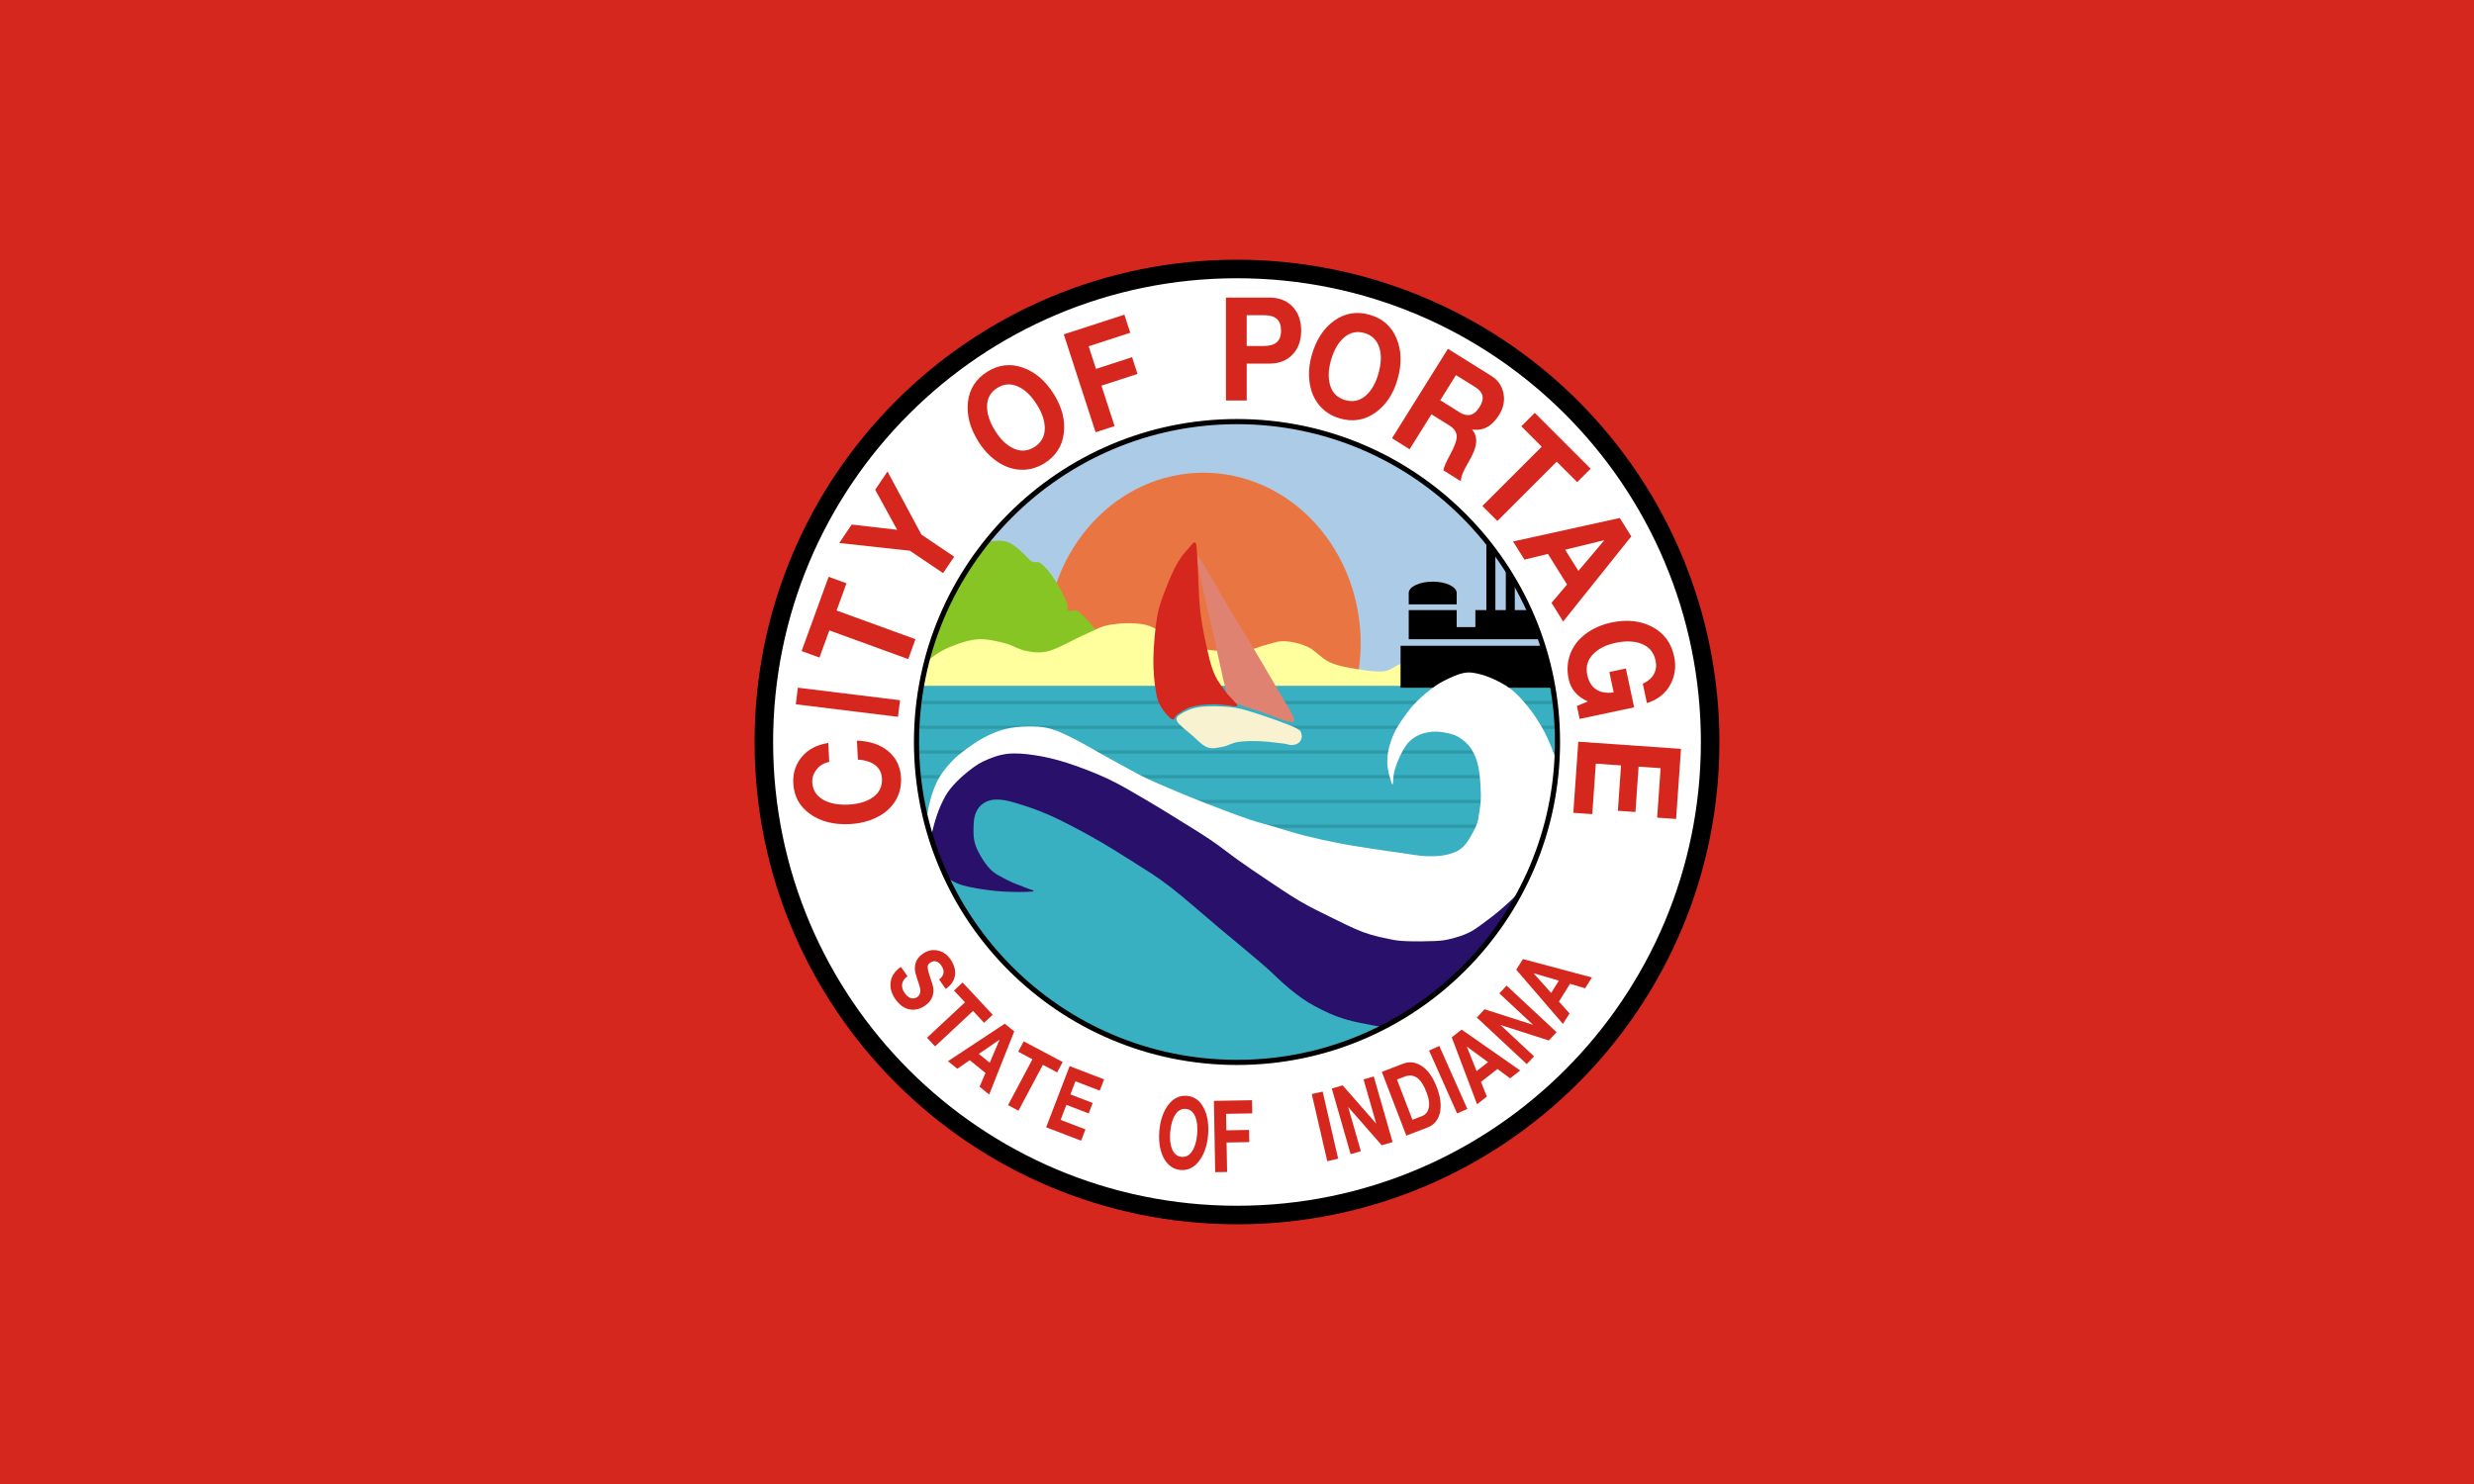 <svg version="1.1" viewBox="0.0 0.0 960.0 576.0" fill="none" stroke="none" stroke-linecap="square" stroke-miterlimit="10" xmlns:xlink="http://www.w3.org/1999/xlink" xmlns="http://www.w3.org/2000/svg"><rect x="0.0" y="0.0" width="960.0" height="576.0" fill="#333333" stroke="none"/><clipPath id="g331076e9d6c_0_0.0"><path d="m0 0l960.0 0l0 576.0l-960.0 0l0 -576.0z" clip-rule="nonzero"/></clipPath><g clip-path="url(#g331076e9d6c_0_0.0)"><path fill="#d5271e" d="m0 0l960.0 0l0 576.0l-960.0 0z" fill-rule="evenodd"/><path fill="#accbe7" d="m624.504 301.756l0 -81.969l0 0c0 -45.27 -64.697 -81.969 -144.504 -81.969c-79.807 0 -144.504 36.699 -144.504 81.969l0 81.969z" fill-rule="evenodd"/><path fill="#e97542" d="m406.058 249.651l0 0c0 -36.546 27.293 -66.173 60.961 -66.173l0 0c16.168 0 31.673 6.972 43.106 19.382c11.432 12.41 17.855 29.241 17.855 46.792l0 0c0 36.546 -27.293 66.173 -60.961 66.173l0 0c-33.668 0 -60.961 -29.627 -60.961 -66.173z" fill-rule="evenodd"/><path fill="#86c523" d="m376.879 212.123c1.52 -0.36 6.675 -1.909 9.118 -2.16c2.444 -0.251 3.805 -0.049 5.543 0.656c1.738 0.705 3.43 2.366 4.887 3.572c1.457 1.206 2.678 2.962 3.853 3.667c1.175 0.705 2.084 -0.096 3.197 0.562c1.112 0.658 2.224 1.819 3.478 3.386c1.253 1.566 2.867 3.977 4.042 6.013c1.175 2.036 2.41 4.67 3.005 6.205c0.595 1.535 -0.109 2.489 0.564 3.005c0.674 0.517 2.193 -0.579 3.478 0.094c1.285 0.674 2.993 2.616 4.231 3.948c1.238 1.332 2.599 2.789 3.194 4.042c0.595 1.253 1.566 2.585 0.375 3.478c-1.19 0.893 -4.854 0.846 -7.517 1.879c-2.663 1.034 -5.593 3.414 -8.459 4.323c-2.867 0.909 -4.182 1.081 -8.74 1.129c-4.558 0.047 -10.557 -1.19 -18.609 -0.845c-8.052 0.345 -24.751 2.428 -29.701 2.913" fill-rule="evenodd"/><path fill="#ffff9e" d="m346.617 267.669c2.381 -2.005 10.464 -9.212 14.286 -12.031c3.822 -2.82 5.513 -3.634 8.646 -4.887c3.133 -1.253 6.766 -2.442 10.15 -2.63c3.384 -0.188 7.082 0.752 10.152 1.504c3.07 0.752 5.388 2.507 8.27 3.008c2.882 0.501 5.199 1.065 9.021 0c3.822 -1.065 9.963 -4.699 13.911 -6.391c3.948 -1.692 5.889 -3.134 9.774 -3.761c3.885 -0.627 9.337 -0.94 13.535 0c4.198 0.94 7.518 4.011 11.654 5.64c4.135 1.629 8.521 3.445 13.157 4.134c4.637 0.689 11.028 0.313 14.661 0c3.634 -0.313 4.698 -1.315 7.142 -1.879c2.444 -0.564 4.762 -1.629 7.52 -1.504c2.757 0.126 6.079 0.879 9.024 2.257c2.945 1.378 5.388 4.572 8.646 6.013c3.258 1.441 7.394 2.068 10.903 2.633c3.509 0.564 7.267 1.129 10.15 0.753c2.882 -0.376 4.262 -2.507 7.144 -3.008c2.882 -0.501 8.333 -2.193 10.15 0c1.817 2.193 0.625 10.965 0.751 13.157" fill-rule="evenodd"/><path fill="#39b0c1" d="m636.409 266.194l0 81.969l0 0c0 45.27 -70.027 81.969 -156.409 81.969c-86.383 0 -156.409 -36.699 -156.409 -81.969l0 -81.969z" fill-rule="evenodd"/><path fill="#2f9aa7" d="m316.819 272.034l326.362 0l0 1.291l-326.362 0z" fill-rule="evenodd"/><path fill="#2f9aa7" d="m316.819 281.635l326.362 0l0 1.291l-326.362 0z" fill-rule="evenodd"/><path fill="#2f9aa7" d="m316.819 291.236l326.362 0l0 1.291l-326.362 0z" fill-rule="evenodd"/><path fill="#2f9aa7" d="m316.819 300.837l326.362 0l0 1.291l-326.362 0z" fill-rule="evenodd"/><path fill="#2f9aa7" d="m418.609 310.438l224.567 0l0 1.291l-224.567 0z" fill-rule="evenodd"/><path fill="#000000" d="m543.474 250.656l66.835 0l0 16.283l-66.835 0z" fill-rule="evenodd"/><path fill="#000000" d="m546.638 236.804l66.835 0l0 11.307l-66.835 0z" fill-rule="evenodd"/><path fill="#000000" d="m576.76 204.888l3.496 0l0 32.724l-3.496 0z" fill-rule="evenodd"/><path fill="#000000" d="m584.299 209.885l3.496 0l0 28.157l-3.496 0z" fill-rule="evenodd"/><path fill="#2f9aa7" d="m431.202 320.039l211.969 0l0 1.291l-211.969 0z" fill-rule="evenodd"/><path fill="#29106b" d="m364.192 338.44c1.41 0.815 4.684 3.65 8.459 4.887c3.775 1.237 9.539 2.081 14.192 2.535c4.652 0.454 11.905 0.424 13.722 0.189c1.817 -0.235 -1.252 -0.878 -2.819 -1.598c-1.566 -0.72 -4.293 -1.503 -6.58 -2.724c-2.287 -1.222 -5.043 -2.35 -7.142 -4.606c-2.099 -2.256 -4.417 -6.031 -5.451 -8.929c-1.034 -2.898 -0.847 -6.17 -0.753 -8.457c0.094 -2.287 0.566 -3.871 1.318 -5.265c0.752 -1.394 1.879 -2.411 3.194 -3.1c1.315 -0.689 2.74 -1.081 4.698 -1.034c1.958 0.047 3.698 0.312 7.05 1.315c3.352 1.003 8.16 2.523 13.063 4.701c4.903 2.178 10.887 5.311 16.354 8.365c5.467 3.054 11.342 6.703 16.449 9.961c5.107 3.258 8.694 5.359 14.192 9.588c5.498 4.229 12.89 10.838 18.795 15.787c5.905 4.95 12.046 9.948 16.635 13.911c4.59 3.963 7.472 7.112 10.903 9.869c3.43 2.757 5.936 4.667 9.68 6.672c3.744 2.005 7.519 3.869 12.782 5.357c5.263 1.488 15.07 3.055 18.798 3.572c3.728 0.517 1.035 0.877 3.572 -0.47c2.538 -1.347 7.816 -4.761 11.654 -7.612c3.838 -2.851 7.645 -6.251 11.373 -9.493c3.728 -3.243 7.972 -6.564 10.995 -9.963c3.023 -3.399 3.463 -5.402 7.144 -10.43c3.681 -5.028 11.763 -13.848 14.942 -19.738c3.18 -5.89 5.202 -11.842 4.137 -15.601c-1.065 -3.759 -6.235 -8.428 -10.528 -6.955c-4.292 1.472 -10.072 10.809 -15.226 15.79c-5.154 4.981 -9.947 10.432 -15.696 14.097c-5.748 3.665 -9.24 9.602 -18.795 7.895c-9.555 -1.707 -25.346 -12.061 -38.535 -18.139c-13.189 -6.078 -27.146 -11.217 -40.601 -18.328c-13.455 -7.112 -28.712 -19.078 -40.131 -24.341c-11.419 -5.263 -20.457 -6.986 -28.383 -7.236c-7.926 -0.251 -14.286 3.007 -19.173 5.732c-4.887 2.725 -7.8 7.486 -10.15 10.619c-2.35 3.133 -2.475 3.855 -3.948 8.178c-1.472 4.323 -4.073 14.801 -4.887 17.761" fill-rule="evenodd"/><path fill="#ffffff" d="m360.714 326.692c-0.188 -2.036 -1.347 -6.235 -0.94 -9.963c0.407 -3.728 1.785 -8.867 3.383 -12.407c1.598 -3.54 3.761 -6.234 6.205 -8.835c2.444 -2.6 5.857 -4.981 8.457 -6.766c2.6 -1.786 4.732 -2.914 7.144 -3.948c2.413 -1.034 4.627 -1.792 7.331 -2.255c2.704 -0.462 6.223 -0.61 8.892 -0.52c2.67 0.091 4.504 0.256 7.126 1.063c2.622 0.807 5.301 2.113 8.604 3.78c3.302 1.667 7.884 4.382 11.21 6.22c3.326 1.839 5.79 3.228 8.748 4.811c2.958 1.583 4.864 2.781 9.0 4.688c4.136 1.906 11.042 4.792 15.814 6.751c4.771 1.958 8.907 3.521 12.814 5.0c3.906 1.479 7.281 2.77 10.625 3.874c3.343 1.104 5.936 1.73 9.436 2.751c3.5 1.021 7.377 2.313 11.564 3.375c4.188 1.063 9.239 2.156 13.562 3.0c4.323 0.844 8.375 1.438 12.375 2.063c4.0 0.625 8.083 1.198 11.625 1.688c3.542 0.49 6.625 1.145 9.625 1.249c3.0 0.104 5.948 4.5776367E-4 8.375 -0.625c2.427 -0.625 4.364 -1.334 6.186 -3.126c1.823 -1.792 3.73 -5.427 4.751 -7.625c1.021 -2.198 1.042 -3.499 1.375 -5.562c0.333 -2.063 0.677 -3.875 0.625 -6.814c-0.052 -2.938 -0.313 -7.823 -0.94 -10.816c-0.627 -2.993 -1.551 -5.208 -2.821 -7.144c-1.27 -1.937 -3.14 -3.441 -4.801 -4.475c-1.66 -1.034 -3.423 -1.377 -5.16 -1.727c-1.738 -0.35 -3.521 -0.538 -5.265 -0.375c-1.744 0.163 -3.635 0.605 -5.199 1.352c-1.565 0.746 -2.97 1.73 -4.189 3.126c-1.219 1.396 -2.248 3.395 -3.123 5.249c-0.875 1.854 -1.668 4.093 -2.126 5.874c-0.458 1.781 -0.343 4.47 -0.625 4.814c-0.281 0.344 -0.771 -1.823 -1.063 -2.751c-0.292 -0.927 -0.521 -1.772 -0.688 -2.814c-0.167 -1.042 -0.354 -2.061 -0.312 -3.436c0.042 -1.375 0.124 -3.022 0.562 -4.814c0.437 -1.792 1.195 -4.053 2.063 -5.937c0.867 -1.884 1.85 -3.484 3.142 -5.365c1.291 -1.881 2.899 -4.073 4.606 -5.921c1.707 -1.848 3.721 -3.653 5.638 -5.168c1.917 -1.515 3.563 -2.747 5.864 -3.921c2.301 -1.175 5.549 -2.699 7.94 -3.126c2.391 -0.427 4.193 0.014 6.404 0.562c2.211 0.548 4.746 1.643 6.861 2.724c2.115 1.081 3.934 2.152 5.827 3.761c1.893 1.609 3.81 3.762 5.533 5.892c1.723 2.13 3.409 4.582 4.806 6.89c1.396 2.308 2.413 4.293 3.572 6.955c1.159 2.663 2.538 6.264 3.383 9.021c0.846 2.757 1.315 5.358 1.69 7.52c0.376 2.162 0.595 2.663 0.564 5.451c-0.031 2.788 0.095 7.769 -0.751 11.278c-0.846 3.509 -3.289 7.393 -4.323 9.774c-1.034 2.381 -1.036 3.227 -1.882 4.512c-0.846 1.284 -2.02 1.926 -3.194 3.194c-1.174 1.269 -1.66 2.193 -3.853 4.417c-2.193 2.224 -6.375 6.348 -9.305 8.929c-2.93 2.581 -5.957 4.87 -8.273 6.556c-2.316 1.686 -3.563 2.593 -5.625 3.562c-2.062 0.969 -4.633 1.741 -6.748 2.252c-2.115 0.51 -3.116 0.665 -5.94 0.811c-2.823 0.146 -8.052 0.188 -11.0 0.063c-2.948 -0.125 -3.844 -0.217 -6.688 -0.811c-2.843 -0.594 -6.487 -1.292 -10.373 -2.751c-3.885 -1.458 -8.827 -3.979 -12.94 -6.0c-4.113 -2.021 -7.571 -3.668 -11.738 -6.126c-4.167 -2.458 -9.315 -5.993 -13.262 -8.625c-3.948 -2.632 -6.931 -4.687 -10.423 -7.165c-3.492 -2.479 -6.65 -5.077 -10.528 -7.706c-3.878 -2.629 -8.417 -5.388 -12.738 -8.066c-4.321 -2.678 -8.624 -5.364 -13.186 -8.0c-4.562 -2.636 -9.207 -5.491 -14.186 -7.814c-4.979 -2.323 -10.969 -4.603 -15.688 -6.123c-4.719 -1.521 -8.718 -2.416 -12.625 -3.0c-3.906 -0.584 -7.459 -0.918 -10.814 -0.501c-3.354 0.416 -6.583 1.677 -9.312 3.0c-2.729 1.323 -4.959 3.177 -7.063 4.937c-2.104 1.76 -4.103 3.801 -5.562 5.625c-1.458 1.823 -2.231 3.336 -3.189 5.315c-0.958 1.979 -1.853 4.301 -2.562 6.562c-0.708 2.26 -1.338 4.716 -1.688 7.0c-0.35 2.284 -0.341 6.056 -0.409 6.703c-0.068 0.647 0.031 -1.973 0 -2.819c-0.031 -0.846 -8.544922E-4 -0.218 -0.189 -2.255z" fill-rule="evenodd"/><path fill="#e08272" d="m465.036 216.166c1.88 2.005 8.521 14.348 12.218 20.488c3.697 6.14 6.705 10.903 9.963 16.354c3.259 5.451 7.144 12.125 9.588 16.354c2.444 4.229 4.51 7.235 5.074 9.021c0.564 1.786 0.394 2.038 -1.69 1.693c-2.084 -0.345 -7.084 -2.428 -10.814 -3.764c-3.729 -1.336 -9.26 -2.746 -11.562 -4.249c-2.302 -1.503 -1.06 -0.34 -2.249 -4.769c-1.189 -4.429 -3.289 -14.694 -4.887 -21.806c-1.598 -7.112 -3.761 -15.976 -4.701 -20.864c-0.94 -4.887 -2.819 -10.464 -0.94 -8.459z" fill-rule="evenodd"/><path fill="#d5271e" d="m454.813 279.186c1.052 0.479 0.842 -1.083 2.06 -1.874c1.219 -0.791 3.085 -2.218 5.252 -2.874c2.167 -0.656 5.425 -0.948 7.748 -1.063c2.323 -0.115 4.489 0.261 6.189 0.375c1.7 0.114 3.626 0.665 4.013 0.31c0.387 -0.356 -0.941 -1.504 -1.693 -2.444c-0.752 -0.94 -1.66 -1.599 -2.819 -3.197c-1.159 -1.598 -3.009 -3.916 -4.136 -6.391c-1.128 -2.475 -1.69 -4.384 -2.63 -8.457c-0.94 -4.073 -2.318 -10.027 -3.008 -15.979c-0.689 -5.952 -0.815 -15.255 -1.129 -19.735c-0.313 -4.48 -0.155 -6.33 -0.751 -7.144c-0.595 -0.815 -1.662 0.973 -2.822 2.257c-1.159 1.284 -2.724 2.974 -4.134 5.449c-1.409 2.475 -3.007 5.953 -4.323 9.399c-1.316 3.446 -2.726 6.642 -3.572 11.278c-0.846 4.636 -1.41 11.685 -1.504 16.541c-0.094 4.856 0.438 9.463 0.94 12.596c0.501 3.133 1.015 4.377 2.068 6.202c1.053 1.825 3.198 4.271 4.249 4.751z" fill-rule="evenodd"/><path fill="#f9f2d1" d="m456.768 279.983c0.689 1.363 3.698 3.587 5.64 5.262c1.942 1.676 4.008 4.025 6.013 4.793c2.005 0.768 4.01 0.158 6.016 -0.186c2.005 -0.344 3.619 -1.519 6.016 -1.879c2.397 -0.36 5.42 -0.393 8.365 -0.283c2.945 0.109 7.221 0.689 9.304 0.94c2.083 0.251 2.192 0.643 3.194 0.564c1.003 -0.078 2.195 -0.392 2.822 -1.034c0.627 -0.642 1.238 -1.848 0.94 -2.819c-0.298 -0.971 0.312 -1.567 -2.727 -3.008c-3.039 -1.441 -11.324 -4.322 -15.507 -5.638c-4.182 -1.316 -6.017 -1.881 -9.588 -2.257c-3.571 -0.376 -8.676 -0.439 -11.84 0c-3.164 0.439 -5.703 1.708 -7.144 2.633c-1.441 0.924 -2.193 1.551 -1.504 2.913z" fill-rule="evenodd"/><path fill="#ffffff" d="m295.197 288.0l0 0c0 -102.064 82.739 -184.803 184.803 -184.803l0 0c49.013 0 96.018 19.47 130.676 54.128c34.657 34.657 54.128 81.663 54.128 130.676l0 0c0 102.064 -82.739 184.803 -184.803 184.803l0 0c-102.064 0 -184.803 -82.739 -184.803 -184.803zm60.442 0l0 0c0 68.683 55.678 124.361 124.361 124.361c68.683 0 124.361 -55.678 124.361 -124.361l0 0c0 -68.683 -55.679 -124.361 -124.361 -124.361l0 0c-68.683 0 -124.361 55.679 -124.361 124.361z" fill-rule="evenodd"/><path stroke="#000000" stroke-width="2.0" stroke-linejoin="round" stroke-linecap="butt" d="m295.197 288.0l0 0c0 -102.064 82.739 -184.803 184.803 -184.803l0 0c49.013 0 96.018 19.47 130.676 54.128c34.657 34.657 54.128 81.663 54.128 130.676l0 0c0 102.064 -82.739 184.803 -184.803 184.803l0 0c-102.064 0 -184.803 -82.739 -184.803 -184.803zm60.442 0l0 0c0 68.683 55.678 124.361 124.361 124.361c68.683 0 124.361 -55.678 124.361 -124.361l0 0c0 -68.683 -55.679 -124.361 -124.361 -124.361l0 0c-68.683 0 -124.361 55.679 -124.361 124.361z" fill-rule="evenodd"/><path fill="#000000" d="m292.803 288.0l0 0c0 -103.386 83.811 -187.197 187.197 -187.197l0 0c49.648 0 97.262 19.722 132.368 54.829c35.106 35.106 54.829 82.72 54.829 132.368l0 0c0 103.386 -83.811 187.197 -187.197 187.197l0 0c-103.386 0 -187.197 -83.811 -187.197 -187.197zm7.196 0l0 0c0 99.412 80.589 180.001 180.001 180.001c99.412 0 180.001 -80.589 180.001 -180.001l0 0c0 -99.412 -80.589 -180.001 -180.001 -180.001l0 0c-99.412 0 -180.001 80.589 -180.001 180.001z" fill-rule="evenodd"/><path fill="#d5271e" d="m311.048 252.703l6.933 2.523l3.835 -10.538l30.609 11.141l2.811 -7.723l-30.609 -11.141l3.844 -10.562l-6.933 -2.523z" fill-rule="evenodd"/><path fill="#d5271e" d="m307.821 303.988c0.268 5.115 2.463 9.119 6.586 12.012c4.116 2.893 9.24 4.179 15.371 3.858c3.911 -0.205 7.431 -1.094 10.56 -2.668c3.128 -1.579 5.504 -3.708 7.127 -6.386c1.617 -2.683 2.338 -5.686 2.164 -9.006c-0.219 -4.186 -1.85 -7.576 -4.893 -10.167c-3.049 -2.597 -7.123 -3.982 -12.222 -4.157l0.386 7.366c2.855 0.166 5.097 0.885 6.726 2.157c1.623 1.272 2.492 3.002 2.607 5.19c0.158 3.006 -0.958 5.39 -3.347 7.151c-2.389 1.756 -5.557 2.737 -9.505 2.944c-4.13 0.216 -7.487 -0.431 -10.072 -1.942c-2.591 -1.516 -3.964 -3.753 -4.119 -6.712c-0.093 -1.778 0.465 -3.433 1.674 -4.964c1.203 -1.531 2.842 -2.516 4.917 -2.956l-0.385 -7.342c-4.433 0.706 -7.853 2.508 -10.261 5.406c-2.415 2.894 -3.519 6.3 -3.314 10.219z" fill-rule="evenodd"/><path fill="#d5271e" d="m308.798 273.367l39.656 4.868l0.792 -6.446l-39.656 -4.868z" fill-rule="evenodd"/><path fill="#d5271e" d="m325.649 210.768l27.42 2.99l12.891 8.695l4.302 -6.378l-12.71 -8.573l-13.172 -24.504l-4.783 7.091l8.53 15.552l-17.642 -2.043z" fill-rule="evenodd"/><path fill="#d5271e" d="m386.977 150.57c2.556 -1.598 5.206 -1.796 7.948 -0.595c2.743 1.193 5.23 3.574 7.46 7.143c2.124 3.399 3.129 6.581 3.015 9.545c-0.117 2.959 -1.461 5.242 -4.031 6.848c-2.597 1.623 -5.259 1.822 -7.985 0.597c-2.725 -1.233 -5.129 -3.519 -7.215 -6.856c-2.201 -3.523 -3.254 -6.786 -3.158 -9.789c0.101 -3.006 1.422 -5.304 3.965 -6.893zm-3.869 -6.283c-4.406 2.753 -6.905 6.646 -7.498 11.679c-0.588 5.03 0.749 10.156 4.012 15.378c2.076 3.322 4.569 5.96 7.48 7.915c2.912 1.947 5.954 2.971 9.125 3.074c3.176 0.099 6.198 -0.748 9.067 -2.541c4.406 -2.753 6.906 -6.64 7.501 -11.659c0.596 -5.027 -0.684 -10.067 -3.841 -15.119c-3.234 -5.176 -7.242 -8.615 -12.024 -10.317c-4.781 -1.71 -9.388 -1.18 -13.821 1.591z" fill-rule="evenodd"/><path fill="#d5271e" d="m412.786 129.779l12.346 37.998l7.366 -2.394l-5.101 -15.698l13.999 -4.55l-2.111 -6.498l-13.999 4.55l-2.854 -8.785l16.149 -5.249l-2.28 -7.017z" fill-rule="evenodd"/><path fill="#d5271e" d="m490.284 122.331c2.371 -1.449585E-4 4.099 0.489 5.184 1.466c1.085 0.972 1.628 2.478 1.628 4.518c0 2.095 -0.565 3.616 -1.695 4.564c-1.124 0.947 -2.838 1.421 -5.142 1.421l-6.486 3.9672852E-4l0 -11.97zm-14.575 -6.831l0 39.954l8.064 -4.8828125E-4l0 -14.32l8.715 -5.340576E-4c3.823 -2.4414062E-4 6.848 -1.176 9.074 -3.526c2.232 -2.35 3.347 -5.448 3.347 -9.292c0 -3.862 -1.116 -6.963 -3.347 -9.3c-2.226 -2.344 -5.251 -3.516 -9.074 -3.516z" fill-rule="evenodd"/><path fill="#d5271e" d="m572.583 150.343c1.485 0.928 2.369 2.019 2.653 3.275c0.288 1.259 -0.082 2.711 -1.111 4.358c-1.098 1.757 -2.29 2.774 -3.576 3.049c-1.281 0.278 -2.636 -0.029 -4.065 -0.921l-7.615 -4.758l6.099 -9.761zm-10.736 -14.962l-21.696 34.721l6.83 4.267l8.474 -13.56l6.979 4.36c1.683 1.051 2.62 2.326 2.81 3.825c0.199 1.496 -0.664 4.021 -2.589 7.573c-1.432 2.606 -2.301 4.594 -2.607 5.966l6.83 4.267c-0.027 -1.624 0.91 -4.021 2.812 -7.191c1.888 -3.179 2.918 -5.771 3.09 -7.777c0.172 -2.006 -0.337 -3.678 -1.526 -5.015l0.059 -0.095c2.12 0.29 4.032 -0.027 5.736 -0.951c1.712 -0.926 3.251 -2.481 4.617 -4.666c1.741 -2.787 2.315 -5.62 1.723 -8.5c-0.588 -2.877 -2.134 -5.097 -4.637 -6.661z" fill-rule="evenodd"/><path fill="#d5271e" d="m529.413 129.258c2.898 0.831 4.818 2.667 5.76 5.508c0.949 2.837 0.844 6.278 -0.316 10.324c-1.105 3.853 -2.797 6.729 -5.076 8.627c-2.278 1.893 -4.873 2.422 -7.786 1.587c-2.944 -0.844 -4.873 -2.689 -5.786 -5.535c-0.907 -2.85 -0.817 -6.166 0.267 -9.949c1.145 -3.993 2.866 -6.958 5.162 -8.897c2.301 -1.937 4.893 -2.492 7.776 -1.666zm2.08 -7.079c-4.994 -1.432 -9.56 -0.684 -13.696 2.243c-4.131 2.928 -7.046 7.352 -8.743 13.271c-1.08 3.765 -1.372 7.383 -0.877 10.855c0.502 3.467 1.775 6.413 3.821 8.838c2.051 2.426 4.703 4.106 7.955 5.038c4.994 1.432 9.555 0.689 13.683 -2.227c4.135 -2.921 7.023 -7.245 8.665 -12.971c1.682 -5.867 1.556 -11.146 -0.379 -15.839c-1.928 -4.697 -5.405 -7.766 -10.43 -9.206z" fill-rule="evenodd"/><path fill="#d5271e" d="m595.539 160.232l-5.217 5.217l7.93 7.929l-23.033 23.033l5.812 5.811l23.033 -23.033l7.948 7.947l5.217 -5.217z" fill-rule="evenodd"/><path fill="#d5271e" d="m622.42 209.823l-9.948 11.771l-5.143 -8.229l15.023 -3.651zm6.117 -8.774l-41.412 9.12l4.41 7.057l9.115 -2.224l7.422 11.877l-6.039 7.095l4.532 7.252l26.435 -33.033z" fill-rule="evenodd"/><path fill="#d5271e" d="m649.64 254.847c-1.126 -5.295 -3.964 -9.141 -8.516 -11.538c-4.551 -2.397 -9.839 -2.956 -15.862 -1.676c-3.831 0.814 -7.16 2.285 -9.986 4.411c-2.825 2.132 -4.812 4.729 -5.961 7.792c-1.143 3.061 -1.352 6.3 -0.626 9.715c0.427 2.01 1.263 3.737 2.508 5.18c1.25 1.442 2.895 2.621 4.933 3.537l-4.238 1.746l1.068 5.025l21.143 -4.494l-3.205 -15.075l-6.415 1.364l1.689 7.942c-2.868 0.353 -5.158 -0.054 -6.871 -1.221c-1.706 -1.163 -2.827 -3.003 -3.362 -5.52c-0.671 -3.154 0.045 -5.831 2.148 -8.032c2.104 -2.195 5.053 -3.696 8.849 -4.503c4.009 -0.852 7.426 -0.696 10.25 0.469c2.831 1.169 4.579 3.314 5.242 6.435c0.403 1.896 0.196 3.622 -0.622 5.179c-0.812 1.556 -2.259 2.82 -4.343 3.793l1.6 7.525c4.201 -1.354 7.219 -3.729 9.055 -7.126c1.842 -3.398 2.349 -7.041 1.522 -10.93z" fill-rule="evenodd"/><path fill="#d5271e" d="m652.29 290.667l-39.855 -2.787l-1.929 27.6l7.36 0.515l1.369 -19.593l9.787 0.684l-1.23 17.604l6.815 0.477l1.23 -17.604l8.533 0.597l-1.341 19.195l7.36 0.515z" fill-rule="evenodd"/><path fill="#d5271e" d="m373.524 381.344l-3.341 3.116l4.268 4.579l-14.75 13.755l3.128 3.355l14.75 -13.755l4.278 4.589l3.341 -3.116z" fill-rule="evenodd"/><path fill="#d5271e" d="m397.237 404.175l-2.145 4.034l5.526 2.939l-9.469 17.808l4.05 2.154l9.469 -17.808l5.539 2.946l2.145 -4.034z" fill-rule="evenodd"/><path fill="#d5271e" d="m415.051 413.809l-9.112 23.738l13.565 5.207l1.683 -4.384l-9.63 -3.696l2.238 -5.829l8.652 3.321l1.558 -4.059l-8.652 -3.321l1.951 -5.082l9.435 3.621l1.683 -4.384z" fill-rule="evenodd"/><path fill="#d5271e" d="m387.821 403.647l-3.764 8.852l-4.235 -3.429l7.943 -5.468zm2.069 -6.302l-22.047 14.546l3.631 2.941l4.818 -3.323l6.112 4.949l-2.293 5.345l3.732 3.022l9.723 -24.504z" fill-rule="evenodd"/><path fill="#d5271e" d="m368.794 372.307c-1.281 -1.829 -2.932 -2.959 -4.952 -3.389c-2.016 -0.43 -3.95 0.004 -5.803 1.302c-1.401 0.981 -2.306 2.138 -2.715 3.469c-0.404 1.332 -0.43 2.676 -0.078 4.033c0.355 1.354 0.816 2.816 1.382 4.386c0.41 1.246 0.563 2.252 0.46 3.019c-0.098 0.767 -0.481 1.384 -1.149 1.852c-0.818 0.573 -1.665 0.711 -2.54 0.416c-0.87 -0.295 -1.663 -0.954 -2.378 -1.974c-0.792 -1.131 -1.117 -2.266 -0.976 -3.406c0.141 -1.14 0.845 -2.166 2.113 -3.077l-2.565 -3.663l-0.113 0.079c-2.257 1.581 -3.547 3.502 -3.87 5.764c-0.322 2.262 0.275 4.476 1.792 6.643c1.589 2.269 3.424 3.605 5.505 4.009c2.084 0.401 4.123 -0.097 6.117 -1.493c1.514 -1.06 2.485 -2.337 2.912 -3.829c0.427 -1.492 0.347 -3.098 -0.24 -4.817c-0.888 -2.549 -1.416 -4.237 -1.583 -5.064c-0.163 -0.826 -0.188 -1.43 -0.077 -1.812c0.111 -0.382 0.425 -0.754 0.942 -1.116c0.752 -0.527 1.502 -0.687 2.249 -0.481c0.749 0.209 1.393 0.698 1.932 1.467c0.792 1.131 1.113 2.146 0.963 3.047c-0.147 0.898 -0.718 1.737 -1.714 2.517l2.565 3.663c2.116 -1.482 3.313 -3.256 3.59 -5.322c0.277 -2.066 -0.313 -4.14 -1.77 -6.221z" fill-rule="evenodd"/><path fill="#d5271e" d="m460.115 430.41c1.648 0.144 2.86 1.106 3.635 2.885c0.778 1.775 1.041 4.109 0.788 7.001c-0.241 2.754 -0.891 4.935 -1.95 6.541c-1.059 1.602 -2.417 2.331 -4.074 2.186c-1.675 -0.146 -2.892 -1.113 -3.651 -2.899c-0.756 -1.79 -1.016 -4.037 -0.78 -6.742c0.25 -2.854 0.907 -5.099 1.972 -6.735c1.068 -1.635 2.421 -2.381 4.061 -2.237zm0.47 -5.068c-2.841 -0.248 -5.246 0.91 -7.217 3.475c-1.968 2.566 -3.137 5.964 -3.507 10.196c-0.235 2.692 -0.058 5.171 0.533 7.439c0.594 2.264 1.558 4.066 2.893 5.406c1.337 1.341 2.931 2.092 4.781 2.254c2.841 0.248 5.244 -0.906 7.211 -3.463c1.97 -2.561 3.135 -5.889 3.493 -9.983c0.367 -4.194 -0.192 -7.733 -1.677 -10.617c-1.482 -2.888 -3.652 -4.457 -6.51 -4.707z" fill-rule="evenodd"/><path fill="#d5271e" d="m471.043 427.295l0.483 27.675l4.634 -0.081l-0.2 -11.433l8.807 -0.154l-0.083 -4.732l-8.807 0.154l-0.112 -6.398l10.16 -0.178l-0.089 -5.111z" fill-rule="evenodd"/><path fill="#d5271e" d="m509.01 424.651l6.014 26.052l4.228 -0.976l-6.015 -26.052z" fill-rule="evenodd"/><path fill="#d5271e" d="m569.263 406.275l8.149 5.992l-4.435 3.465l-3.772 -9.411zm-5.938 -3.645l9.828 25.967l3.803 -2.971l-2.294 -5.71l6.401 -5.001l4.916 3.639l3.908 -3.054l-22.713 -15.877z" fill-rule="evenodd"/><path fill="#d5271e" d="m595.183 377.781l9.706 2.843l-2.982 4.773l-6.763 -7.553zm-6.827 -1.394l18.116 21.039l2.558 -4.093l-4.109 -4.581l4.305 -6.889l5.864 1.738l2.628 -4.206l-26.773 -7.151z" fill-rule="evenodd"/><path fill="#d5271e" d="m554.534 407.746l10.875 24.426l3.964 -1.765l-10.875 -24.426z" fill-rule="evenodd"/><path fill="#d5271e" d="m516.782 422.486l7.307 25.484l3.97 -1.138l-4.893 -17.065l0.053 -0.015l12.926 14.762l4.234 -1.214l-7.307 -25.484l-3.97 1.138l4.903 17.1l-0.053 0.015l-12.949 -14.793z" fill-rule="evenodd"/><path fill="#d5271e" d="m573.057 394.944l19.389 18.081l2.817 -3.02l-12.983 -12.107l0.037 -0.04l18.682 5.996l3.004 -3.221l-19.389 -18.081l-2.817 3.02l13.01 12.132l-0.037 0.04l-18.718 -6.011z" fill-rule="evenodd"/><path fill="#d5271e" d="m545.128 417.848c1.716 -0.659 3.276 -0.515 4.678 0.432c1.401 0.943 2.649 2.842 3.745 5.697c0.949 2.472 1.229 4.499 0.84 6.081c-0.387 1.577 -1.239 2.618 -2.554 3.123l-3.766 1.445l-5.991 -15.609zm-8.928 -1.818l9.5 24.75l8.211 -3.152c2.562 -0.983 4.169 -2.884 4.821 -5.703c0.651 -2.822 0.236 -6.163 -1.246 -10.023c-1.482 -3.86 -3.408 -6.567 -5.778 -8.122c-2.372 -1.559 -4.804 -1.859 -7.298 -0.902z" fill-rule="evenodd"/><path fill="#accbe7" d="m565.252 235.272l7.244 0l0 8.126l-7.244 0z" fill-rule="evenodd"/><path fill="#000000" d="m546.638 234.579l0 -4.409l0 0c0 -2.435 4.167 -4.409 9.307 -4.409c5.14 0 9.307 1.974 9.307 4.409l0 4.409z" fill-rule="evenodd"/></g></svg>